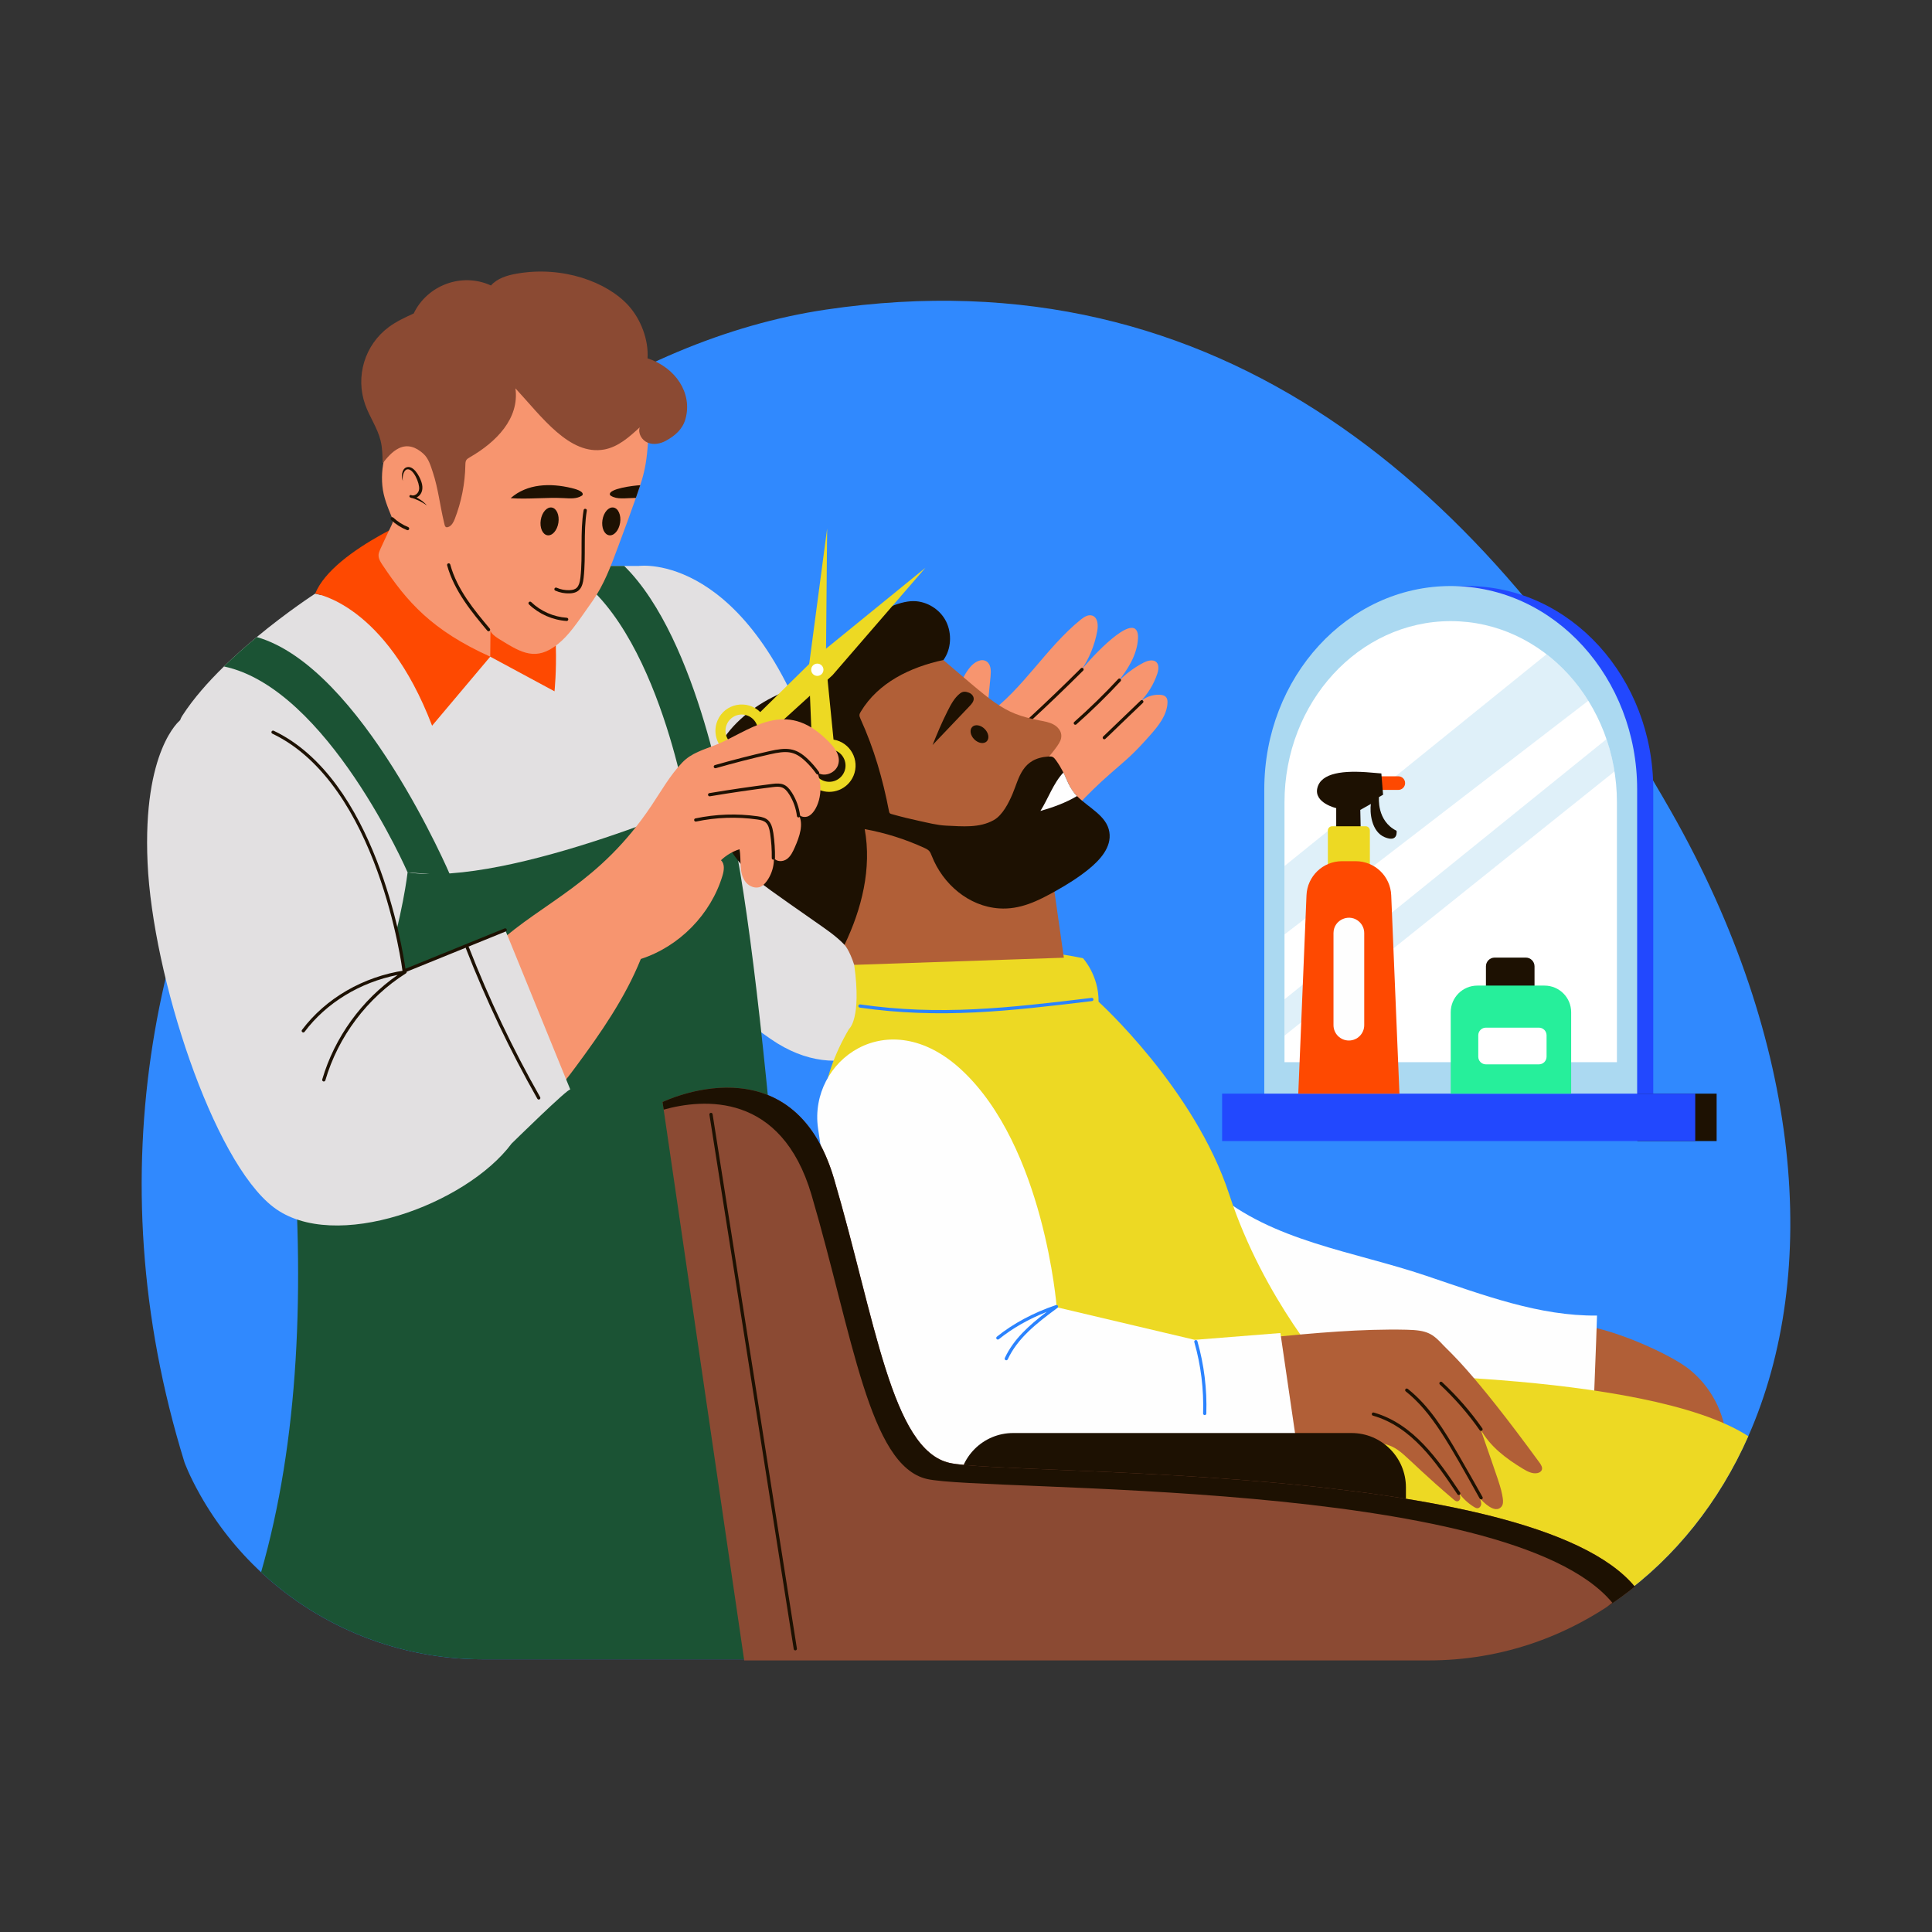 <?xml version="1.0" encoding="utf-8"?>
<svg xmlns="http://www.w3.org/2000/svg" id="Layer_1" style="enable-background:new 0 0 600 600" version="1.1" viewBox="0 0 600 600" x="0" y="0">
  <rect x="0" y="0" width="600" height="600" fill="#333333" stroke="none"/>
  <g id="Barber_1_">
    <g id="Barber">
      <g>
        <path d="M542.952,446.031c-17.917,40.59-55.036,69.278-99.371,69.278H149.912&#xD;&#xA;				c-25.897,0-50.42-9.889-68.829-27.037c-7.438-6.923-13.878-15.034-19.004-24.155&#xD;&#xA;				c-3.418-6.084-4.788-9.985-4.788-9.985&#xD;&#xA;				C1.137,272.655,133.492,114.376,256.51,96.149&#xD;&#xA;				c123.018-18.223,205.942,56.498,262.439,155.825&#xD;&#xA;				C559.811,323.813,565.399,395.177,542.952,446.031z" style="fill:#3089fe"/>
        <path d="M309.896,282.012c10.354-15.025,20.922-29.462,34.723-41.576&#xD;&#xA;				c5.559-4.879,7.067-5.89,12.575-12.119c2.558-2.893,5.176-6.144,5.379-10&#xD;&#xA;				c0.085-1.618-0.536-2.454-2.389-2.55c-2.25-0.117-4.534,0.718-6.179,2.258&#xD;&#xA;				c2.437-2.466,4.299-5.496,5.399-8.783c1.221-3.649-0.937-5.195-4.373-3.389&#xD;&#xA;				c-3.003,1.579-5.741,3.662-8.063,6.135c3.23-3.992,6.179-8.577,6.446-13.706&#xD;&#xA;				c0.049-0.947-0.02-1.971-0.613-2.711c-2.89-3.606-15.477,10.357-17.148,12.775&#xD;&#xA;				c2.571-3.721,4.33-7.999,5.12-12.452c0.314-1.772,0.166-4.104-1.532-4.701&#xD;&#xA;				c-1.259-0.443-2.578,0.403-3.615,1.243c-10.789,8.735-17.863,21.54-29.166,29.6&#xD;&#xA;				c0.389-3.995,0.778-7.99,1.167-11.985c0.164-1.681,0.168-3.718-1.247-4.641&#xD;&#xA;				c-1.606-1.047-3.736,0.2-4.986,1.654c-2.944,3.426-4.081,8.001-5.171,12.385&#xD;&#xA;				c-3.324,13.367-7.222,26.989-15.523,37.981&#xD;&#xA;				c-1.214,1.607-2.533,3.178-3.295,5.043c-0.904,2.211-0.974,5.064,1.234,6.312&#xD;&#xA;				c5.875,3.32,12.848,5.438,19.064,8.068&#xD;&#xA;				C301.767,278.571,305.831,280.292,309.896,282.012z" style="fill:#f7956f"/>
        <g>
          <path d="M319.166,224.074c-0.188-0.203-0.175-0.52,0.028-0.706&#xD;&#xA;					c5.568-5.134,11.114-10.455,16.484-15.816c0.195-0.195,0.512-0.195,0.707,0&#xD;&#xA;					s0.195,0.513,0,0.707c-5.38,5.371-10.936,10.702-16.514,15.844&#xD;&#xA;					C319.67,224.291,319.35,224.277,319.166,224.074z" style="fill:#1d1102"/>
        </g>
        <g>
          <path d="M333.572,224.914c-0.184-0.206-0.164-0.522,0.043-0.705&#xD;&#xA;					c4.748-4.205,9.343-8.689,13.656-13.329c0.189-0.201,0.506-0.213,0.707-0.025&#xD;&#xA;					c0.202,0.188,0.214,0.505,0.025,0.707c-4.336,4.663-8.954,9.17-13.727,13.396&#xD;&#xA;					C334.074,225.14,333.755,225.123,333.572,224.914z" style="fill:#1d1102"/>
        </g>
        <g>
          <path d="M342.955,229.591c-0.446,0-0.673-0.548-0.347-0.86l11.644-11.176&#xD;&#xA;					c0.2-0.192,0.517-0.185,0.707,0.014c0.191,0.199,0.186,0.517-0.014,0.707&#xD;&#xA;					C342.658,229.994,343.341,229.591,342.955,229.591z" style="fill:#1d1102"/>
        </g>
        <path d="M239.395,322.705c-55.169-38.012-63.902-93.719-63.902-93.719&#xD;&#xA;				l23.029-53.232c0,0,33.963-4.607,55.048,59.22&#xD;&#xA;				c9.644,29.191,8.379,38.399,8.379,38.399l23.759-24.498l32.785,23.247&#xD;&#xA;				C318.493,272.122,283.041,352.778,239.395,322.705z" style="fill:#e2e0e1"/>
        <path d="M218.421,309.777l-106.059,23.69c0,0-68.147-92.004-55.686-111.287&#xD;&#xA;				c3.387-5.244,7.98-10.432,12.871-15.204c3.356-3.279,6.852-6.363,10.196-9.133&#xD;&#xA;				c9.706-8.049,18.136-13.488,18.136-13.488l1.782,0.431l12.7-9.031h86.159&#xD;&#xA;				c21.561,25.267,27.551,55.478,27.713,80.813c0,0.003,0,0.003,0,0.003v0.025&#xD;&#xA;				C226.42,286.611,218.421,309.777,218.421,309.777z" style="fill:#e2e0e1"/>
        <path d="M139.88,271.946l-13.295-1.026c0,0-24.902-57.198-57.037-63.945&#xD;&#xA;				c3.356-3.279,6.852-6.363,10.196-9.133&#xD;&#xA;				C112.359,207.164,139.88,271.946,139.88,271.946z" style="fill:#1b5334"/>
        <path d="M226.241,256.599c-14.094-4.788-12.502-4.247-12.626-4.289&#xD;&#xA;				c0,0-10.175-62.965-40.401-76.555h20.64c23.299,22.986,32.147,79.304,32.38,80.813&#xD;&#xA;				c0.003,0,0,0.003,0,0.003C226.241,256.589,226.241,256.599,226.241,256.599z" style="fill:#1b5334"/>
        <path d="M251.821,515.309H149.912c-25.897,0-50.42-9.889-68.829-27.037&#xD;&#xA;				c11.668-40.7,13.792-88.19,9.347-140.351&#xD;&#xA;				c29.891-22.32,36.155-77.001,36.155-77.001&#xD;&#xA;				c31.791,4.797,97.849-24.778,97.849-24.778&#xD;&#xA;				C236.223,282.418,246.754,432.37,251.821,515.309z" style="fill:#1b5334"/>
        <path d="M172.207,214.692l-19.959-10.758l-18.056,21.44&#xD;&#xA;				c-14.507-37.981-36.313-41.02-36.313-41.02&#xD;&#xA;				c5.757-14.116,36.43-25.848,36.43-25.848s26.26,2.906,33.38,17.249&#xD;&#xA;				C174.814,190.102,172.207,214.692,172.207,214.692z" style="fill:#fe4901"/>
        <g>
          <path d="M201.557,126.822c-0.145,16.722-1.265,19.806-4.079,27.806&#xD;&#xA;					c-1.827,5.234-3.763,10.435-5.698,15.63c-2.1,5.636-4.24,11.367-7.713,16.324&#xD;&#xA;					c-5.268,7.518-7.391,10.678-10.833,13.46&#xD;&#xA;					c-6.713,5.423-11.36,2.627-17.404-1.073&#xD;&#xA;					c-0.885-0.546-3.506-2.038-3.506-3.252c-0.026,2.739-0.049,5.478-0.076,8.216&#xD;&#xA;					c-18.207-8.219-25.856-17.081-33.452-28.468&#xD;&#xA;					c-0.606-0.909-1.238-1.893-1.231-2.986c0.008-1.013,0.146-1.13,4.108-9.546&#xD;&#xA;					c0.434-0.93,0.445-1.227,0.053-2.189c-1.353-3.318-2.637-6.294-2.982-9.879&#xD;&#xA;					c-0.336-3.506,0.063-7.084,1.198-10.419l10.593-16.018&#xD;&#xA;					c9.54-7.311,20.795-13.398,32.813-13.23&#xD;&#xA;					c11.439,0.161,21.957,5.909,31.934,11.505&#xD;&#xA;					C197.505,123.952,199.559,125.235,201.557,126.822z" style="fill:#f7956f"/>
          <path d="M212.888,130.074c-0.889,3.219-3.206,5.218-6.077,6.801&#xD;&#xA;					c-1.722,0.948-3.855,1.353-5.669,0.596c-1.814-0.754-3.088-2.893-2.466-4.757&#xD;&#xA;					c-3.216,2.976-6.679,6.073-10.988,6.877&#xD;&#xA;					c-10.805,2-19.518-10.257-27.615-18.987&#xD;&#xA;					c1.275,9.393-5.977,16.704-14.194,21.427c-1.101,0.637-1.338,0.96-1.356,2.373&#xD;&#xA;					c-0.099,5.748-1.225,11.475-3.315,16.831&#xD;&#xA;					c-0.326,0.83-0.889,1.922-1.741,2.324c-1.271,0.606-1.317-0.273-1.574-1.33&#xD;&#xA;					c-1.238-5.116-1.807-10.526-3.456-15.498c-0.668-2.018-1.327-4.355-2.95-5.817&#xD;&#xA;					c-2.222-2.001-4.836-3.101-7.716-1.656c-2.034,1.024-3.522,2.847-4.948,4.622&#xD;&#xA;					c-0.03-2.36-0.066-4.74-0.626-7.031c-0.964-3.94-3.417-7.351-4.78-11.173&#xD;&#xA;					c-3.097-8.684-0.211-18.524,7.328-24.106c2.36-1.755,5.056-2.992,7.729-4.217&#xD;&#xA;					c4.18-8.727,14.861-12.863,23.994-8.694c1.962-2.219,4.997-3.14,7.914-3.657&#xD;&#xA;					c14.397-2.558,28.186,2.596,34.798,9.905c3.832,4.233,6.291,10.633,5.915,16.377&#xD;&#xA;					C209.854,114.144,215.091,122.127,212.888,130.074z" style="fill:#8b4a33"/>
          <g>
            <path d="M126.398,164.623c-1.832-0.742-3.495-1.8-4.942-3.145&#xD;&#xA;						c-0.202-0.188-0.214-0.504-0.025-0.707c0.189-0.201,0.506-0.213,0.707-0.025&#xD;&#xA;						c1.357,1.262,2.917,2.254,4.636,2.949c0.256,0.104,0.38,0.396,0.276,0.651&#xD;&#xA;						C126.947,164.599,126.66,164.727,126.398,164.623z" style="fill:#1d1102"/>
          </g>
          <path d="M125.096,149.364c-0.514-1.37-0.354-3.581,1.045-4.194&#xD;&#xA;					c2.155-0.848,4.064,2.498,4.733,4.507c1.282,3.838-1.765,5.727-3.499,4.805&#xD;&#xA;					l-0.024-0.013c-0.421-0.224-0.142-0.867,0.308-0.713&#xD;&#xA;					c1.913,0.65,3.715,1.832,4.942,3.232c-1.613-1.149-3.231-1.971-5.169-2.483&#xD;&#xA;					l0.284-0.726c0.923,0.383,2.275-0.403,2.452-1.865&#xD;&#xA;					c0.204-1.808-1.835-6.665-3.808-6.13c-0.546,0.143-0.92,0.795-1.116,1.455&#xD;&#xA;					C125.041,147.911,125.001,148.639,125.096,149.364z" style="fill:#1d1102"/>
          <path d="M180.947,153.649c-0.041,0.139-0.167,0.234-0.289,0.312&#xD;&#xA;					c-1.591,1.016-3.63,0.836-5.515,0.736c-5.512-0.292-11.047,0.415-16.553,0.013&#xD;&#xA;					c5.104-4.509,12.298-4.74,18.891-3.146&#xD;&#xA;					C178.147,151.727,181.3,152.445,180.947,153.649z" style="fill:#1d1102"/>
          <path d="M198.835,150.685c-0.444,1.317-0.895,2.633-1.356,3.944&#xD;&#xA;					c-3.325,0.044-5.839,0.571-7.775-0.668c-0.125-0.076-0.25-0.171-0.29-0.309&#xD;&#xA;					C188.854,151.754,196.856,150.769,198.835,150.685z" style="fill:#1d1102"/>
          <ellipse cx="170.674" cy="161.925" rx="4.361" ry="2.772" style="fill:#1d1102" transform="rotate(-81.164 170.674 161.925)"/>
          <ellipse cx="189.837" cy="161.925" rx="4.361" ry="2.772" style="fill:#1d1102" transform="rotate(-81.164 189.837 161.925)"/>
          <g>
            <path d="M172.459,183.431c-0.253-0.111-0.367-0.406-0.255-0.659&#xD;&#xA;						c0.111-0.253,0.408-0.366,0.659-0.255c1.265,0.559,2.66,0.829,4.039,0.763&#xD;&#xA;						c1.947-0.079,3.001-0.778,3.351-3.885c0.785-6.946-0.156-13.995,1-20.971&#xD;&#xA;						c0.107-0.659,1.094-0.487,0.986,0.164c-1.127,6.793-0.208,13.977-0.992,20.918&#xD;&#xA;						c-0.333,2.958-1.309,4.647-4.303,4.773&#xD;&#xA;						C175.392,184.344,173.848,184.045,172.459,183.431z" style="fill:#1d1102"/>
          </g>
          <g>
            <path d="M175.957,192.849c-4.312-0.276-8.571-2.154-11.685-5.152&#xD;&#xA;						c-0.199-0.191-0.205-0.508-0.014-0.707c0.193-0.197,0.51-0.203,0.707-0.014&#xD;&#xA;						c2.946,2.837,6.976,4.613,11.056,4.875c0.275,0.018,0.484,0.256,0.467,0.531&#xD;&#xA;						C176.47,192.671,176.211,192.872,175.957,192.849z" style="fill:#1d1102"/>
          </g>
        </g>
        <path d="M247.969,252.854c-0.082-0.105-0.151-0.217-0.207-0.342&#xD;&#xA;				C247.838,252.624,247.907,252.739,247.969,252.854z" style="fill:#fe8637"/>
        <g>
          <path d="M536.211,447.841c-13.58-1.423-26.994-4.097-40.382-6.769&#xD;&#xA;					c-1.582-0.321-2.042-0.575-2.916-2.138c-4.277-7.652-7.633-15.818-9.973-24.266&#xD;&#xA;					l9.762-2.867c10.661,1.857,25.795,8.854,31.295,12.979&#xD;&#xA;					C531.181,430.176,535.784,438.866,536.211,447.841z" style="fill:#b15f37"/>
          <path d="M495.969,408.563c-0.366,11.836-0.731,18.731-1.1,30.567&#xD;&#xA;					c-31.249,5.464-63.173,5.296-94.896,5.117&#xD;&#xA;					c-1.862-0.008-2.353-0.342-3.217-1.785&#xD;&#xA;					c-10.1-16.723-18.979-34.18-26.55-52.19l6.79-20.29&#xD;&#xA;					c18.124,15.555,43.223,18.565,65.854,26.2&#xD;&#xA;					C460.948,402.287,478.053,408.749,495.969,408.563z" style="fill:#fefefe"/>
          <path d="M542.952,446.031c-17.917,40.59-55.036,69.278-99.371,69.278H286.079&#xD;&#xA;					c-6.394-25.264-8.95-56.724,9.787-74.875l117.47-13.701&#xD;&#xA;					C413.336,426.733,511.238,425.406,542.952,446.031z" style="fill:#edd923"/>
          <path d="M413.336,426.732l-47.131,59.506c0,0-80.386-10.334-93.081-59.813&#xD;&#xA;					c-12.692-49.479-28.119-75.041-9.447-106.885c0,0,3.952-3.02,1.604-19.895&#xD;&#xA;					c0,0,38.117-9.043,71.04-2.064c0,0,4.937,5.273,4.852,13.526&#xD;&#xA;					c0,0,29.835,26.985,40.57,59.803C392.478,403.726,413.336,426.732,413.336,426.732z" style="fill:#edd923"/>
          <path d="M478.796,456.565c-0.229,0.511-0.787,0.806-1.339,0.914&#xD;&#xA;					c-1.559,0.316-3.099-0.502-4.46-1.32&#xD;&#xA;					c-5.219-3.146-10.311-6.954-13.205-12.319&#xD;&#xA;					c5.652,16.31,6.382,18.025,6.896,21.369c0.149,0.958,0.192,2.055-0.462,2.774&#xD;&#xA;					c-1.99,2.188-5.526-1.395-6.787-2.836c0.291,0.589,0.589,1.206,0.57,1.859&#xD;&#xA;					c-0.022,0.654-0.477,1.348-1.131,1.388c-0.387,0.025-0.75-0.174-1.082-0.378&#xD;&#xA;					c-1.838-1.134-3.453-2.625-4.732-4.364c0.223,0.471,0.456,0.964,0.437,1.484&#xD;&#xA;					c-0.019,0.521-0.378,1.072-0.896,1.116c-0.425,0.037-0.8-0.254-1.125-0.53&#xD;&#xA;					c-17.66-14.974-15.735-16.284-23.873-17.792&#xD;&#xA;					c-11.445-2.107-23.473-0.384-34.652-3.623l1.035-28.952&#xD;&#xA;					c14.268-1.357,28.577-2.715,42.908-2.396c6.363,0.143,7.981,1.159,11.464,4.949&#xD;&#xA;					c1.697,1.851,8.745,7.541,29.77,36.356&#xD;&#xA;					C478.626,454.944,479.137,455.8,478.796,456.565z" style="fill:#b15f37"/>
          <path d="M403.568,454.523l-24.099,5.101c0,0-93.678,21.248-108.337-29.513&#xD;&#xA;					c-9.688-33.548-14.761-63.362-17.089-79.719&#xD;&#xA;					c-2.971-20.898,21.611-39.384,44.529-18.158&#xD;&#xA;					c25.748,23.848,29.594,73.741,29.594,73.741l42.874,10.125l26.603-2.114&#xD;&#xA;					L403.568,454.523z" style="fill:#fefefe"/>
          <path d="M436.623,461.933v10.528c0,9.332-7.565,16.893-16.893,16.893H314.641&#xD;&#xA;					c-9.328,0-16.893-7.562-16.893-16.893v-10.528c0-9.328,7.565-16.893,16.893-16.893&#xD;&#xA;					h105.089C429.058,445.039,436.623,452.604,436.623,461.933z" style="fill:#1d1102"/>
          <path d="M507.708,492.75c-19.37,15.542-41.512,22.912-64.128,22.912H231.118&#xD;&#xA;					l-25.354-173.416c0,0,40.444-19.8,53.262,23.882&#xD;&#xA;					c12.818,43.679,17.867,84.086,35.86,88.189S475.564,453.846,507.708,492.75z" style="fill:#8b4a33"/>
          <path d="M507.708,492.751c-2.226,1.786-5.762,4.413-8.727,6.356&#xD;&#xA;					c0.586-0.443,1.165-0.896,1.739-1.357&#xD;&#xA;					c-32.144-38.904-194.828-34.329-212.822-38.433s-23.042-44.51-35.86-88.189&#xD;&#xA;					c-9.403-32.039-33.666-29.928-45.929-26.526l-0.344-2.355&#xD;&#xA;					c0,0,40.444-19.801,53.262,23.882c12.818,43.679,17.867,84.086,35.86,88.189&#xD;&#xA;					S475.564,453.847,507.708,492.751z" style="fill:#1d1102"/>
          <g>
            <path d="M330.386,297.425l-65.105,2.221&#xD;&#xA;						c-1.533-4.738-3.013-6.222-3.013-6.222s-7.565-23.694-7.905-24.112&#xD;&#xA;						c-0.339-0.417,6.277-19.902,6.277-19.902l18.558,7.823l46.482,7.066&#xD;&#xA;						L330.386,297.425z" style="fill:#b15f37"/>
            <path d="M329.291,230.04c-0.8,1.925-3.822,5.195-5.981,7.976&#xD;&#xA;						c-2.028,2.61-4.415,9.172-8.244,14.498&#xD;&#xA;						c-3.492,4.849-8.821,8.955-14.798,8.821&#xD;&#xA;						c-3.662-0.082-7.08-1.722-10.517-2.994&#xD;&#xA;						c-5.945-2.198-12.441-3.44-17.423-7.36&#xD;&#xA;						c-5.681-4.464-8.449-11.736-9.603-18.868c-0.858-5.302-0.952-10.83,0.659-15.956&#xD;&#xA;						c1.614-5.123,5.097-9.812,9.979-12.056l16.787-1.52&#xD;&#xA;						c18.831,15.929,20.776,18.83,32.678,21.154&#xD;&#xA;						c1.471,0.287,2.987,0.525,4.308,1.233&#xD;&#xA;						C329.025,225.98,330.199,227.869,329.291,230.04z" style="fill:#b15f37"/>
            <path d="M338.203,269.847c-3.179,2.599-6.675,4.787-10.253,6.799&#xD;&#xA;						c-5.56,3.127-11.1,5.915-17.684,5.465&#xD;&#xA;						c-9.493-0.646-17.462-7.598-20.854-16.204&#xD;&#xA;						c-0.588-1.51-0.843-1.888-2.302-2.56c-5.912-2.72-12.17-4.693-18.571-5.86&#xD;&#xA;						c2.231,12.16-0.9,24.796-6.271,35.936&#xD;&#xA;						c-2.733-2.86-5.928-4.95-9.189-7.243&#xD;&#xA;						c-12.719-8.937-16.936-11.679-20.746-15.428&#xD;&#xA;						c-11.345-11.164-13.852-27.942-9.561-37.752&#xD;&#xA;						c3.137-7.177,10.292-12.982,17.13-16.461&#xD;&#xA;						c5.42-2.759,11.394-4.673,15.992-8.655&#xD;&#xA;						c4.878-4.226,7.745-10.402,12.623-14.629c3.575-3.097,10.461-6.621,15.219-6.574&#xD;&#xA;						c4.164,0.046,8.205,2.57,10.07,6.294c1.865,3.724,1.644,8.629-0.815,11.991&#xD;&#xA;						c-10.346,2.242-20.246,7.025-25.674,16.06&#xD;&#xA;						c-0.526,0.874-0.528,1.227-0.068,2.253&#xD;&#xA;						c4.216,9.294,6.917,18.663,8.837,28.654c0.115,0.59,0.25,0.727,0.792,0.88&#xD;&#xA;						c2.778,0.789,5.579,1.484,8.404,2.087c2.788,0.597,5.772,1.389,8.625,1.513&#xD;&#xA;						c4.917,0.212,10.246,0.799,14.736-1.735c2.72-1.533,4.634-5.351,5.818-8.146&#xD;&#xA;						c2.09-4.939,2.881-11.083,11.221-11.593&#xD;&#xA;						c1.099-0.073,1.521,0.136,2.24,1.135c3.531,4.896,3.472,8.076,6.548,11.152&#xD;&#xA;						c3.744,3.743,9.227,6.108,10.05,11.166&#xD;&#xA;						C345.292,263.149,341.516,267.134,338.203,269.847z" style="fill:#1d1102"/>
            <path d="M334.469,247.229c-3.496,2.077-7.432,3.509-11.361,4.621&#xD;&#xA;						c2.478-3.92,4.014-8.625,7.135-11.929&#xD;&#xA;						C331.133,241.505,332.042,244.801,334.469,247.229z" style="fill:#fefefe"/>
            <path d="M300.924,215.128c0.768,0.296,1.429,0.992,1.468,1.814&#xD;&#xA;						c0.042,0.897-0.62,1.655-1.239,2.306c-3.845,4.039-7.691,8.079-11.536,12.118&#xD;&#xA;						c1.425-3.548,2.905-7.078,4.633-10.488c1.005-1.982,2.123-4.173,3.924-5.549&#xD;&#xA;						C299.076,214.639,299.927,214.744,300.924,215.128z" style="fill:#1d1102"/>
            <ellipse cx="304.186" cy="227.995" rx="2.284" ry="3.176" style="fill:#1d1102" transform="rotate(-45 304.186 227.995)"/>
          </g>
          <g>
            <path d="M452.618,464.073c-6.702-10.032-14.204-20.978-26.234-24.428&#xD;&#xA;						c-0.644-0.185-0.349-1.155,0.275-0.961&#xD;&#xA;						c12.314,3.53,19.93,14.563,26.791,24.834&#xD;&#xA;						c0.153,0.229,0.092,0.54-0.139,0.693&#xD;&#xA;						C453.083,464.364,452.773,464.305,452.618,464.073z" style="fill:#1d1102"/>
          </g>
          <g>
            <path d="M459.545,465.404c-9.576-17.097-14.843-26.841-22.977-33.299&#xD;&#xA;						c-0.217-0.172-0.253-0.486-0.081-0.702c0.173-0.218,0.488-0.251,0.702-0.081&#xD;&#xA;						c6.714,5.33,11.223,12.621,16.009,20.906c2.418,4.183,4.847,8.451,7.22,12.688&#xD;&#xA;						c0.135,0.24,0.049,0.545-0.192,0.681&#xD;&#xA;						C459.985,465.731,459.68,465.646,459.545,465.404z" style="fill:#1d1102"/>
          </g>
          <g>
            <path d="M459.534,444.163c-3.603-5.147-7.764-9.924-12.368-14.199&#xD;&#xA;						c-0.203-0.188-0.215-0.504-0.026-0.706c0.189-0.203,0.507-0.214,0.706-0.026&#xD;&#xA;						c4.656,4.322,8.864,9.153,12.507,14.357c0.159,0.227,0.104,0.538-0.122,0.696&#xD;&#xA;						C460,444.446,459.689,444.386,459.534,444.163z" style="fill:#1d1102"/>
          </g>
          <g>
            <path d="M266.984,312.919c-0.273-0.04-0.463-0.293-0.424-0.566&#xD;&#xA;						c0.039-0.274,0.296-0.457,0.566-0.424c24.615,3.544,45.729,1.132,71.891-2.029&#xD;&#xA;						c0.254-0.043,0.522,0.162,0.556,0.437c0.033,0.273-0.162,0.522-0.437,0.556&#xD;&#xA;						C313.28,314.017,291.835,316.497,266.984,312.919z" style="fill:#2b83fe"/>
          </g>
          <g>
            <path d="M312.3,422.403c-0.25-0.116-0.358-0.413-0.242-0.664&#xD;&#xA;						c2.688-5.787,7.415-10.058,13.008-14.321c-5.604,2.214-10.69,5.115-14.859,8.487&#xD;&#xA;						c-0.216,0.175-0.529,0.141-0.703-0.074s-0.141-0.529,0.074-0.703&#xD;&#xA;						c5.039-4.076,11.388-7.474,18.359-9.825c0.541-0.18,0.913,0.541,0.457,0.876&#xD;&#xA;						c-6.657,4.901-12.412,9.487-15.43,15.982&#xD;&#xA;						C312.847,422.414,312.545,422.518,312.3,422.403z" style="fill:#2b83fe"/>
          </g>
          <g>
            <path d="M374.133,439.471c-0.005,0-0.011,0-0.016,0&#xD;&#xA;						c-0.276-0.009-0.493-0.24-0.484-0.516c0.241-7.488-0.676-14.94-2.727-22.15&#xD;&#xA;						c-0.181-0.63,0.776-0.918,0.961-0.273c2.08,7.31,3.01,14.864,2.766,22.455&#xD;&#xA;						C374.624,439.257,374.401,439.471,374.133,439.471z" style="fill:#2b83fe"/>
          </g>
          <g>
            <path d="M246.499,512.124l-26.184-165.953&#xD;&#xA;						c-0.043-0.273,0.144-0.529,0.416-0.572c0.265-0.038,0.528,0.143,0.572,0.416&#xD;&#xA;						l26.184,165.953c0.043,0.273-0.144,0.529-0.416,0.572&#xD;&#xA;						C246.786,512.583,246.541,512.387,246.499,512.124z" style="fill:#1d1102"/>
          </g>
        </g>
        <g>
          <path d="M151.342,195.872c-4.589-5.479-10.301-12.299-12.476-20.296&#xD;&#xA;					c-0.072-0.266,0.085-0.541,0.352-0.613c0.268-0.069,0.541,0.086,0.613,0.352&#xD;&#xA;					c2.118,7.784,7.516,14.229,12.278,19.915c0.177,0.212,0.149,0.527-0.062,0.705&#xD;&#xA;					C151.836,196.11,151.521,196.085,151.342,195.872z" style="fill:#1d1102"/>
        </g>
        <g>
          <path d="M251.175,207.189l1.009,24.392&#xD;&#xA;					c-4.504,3.893-3.449,11.318,2.178,13.695c4.154,1.754,8.945-0.191,10.701-4.348&#xD;&#xA;					c2.044-4.84-0.955-10.368-6.202-11.238l-2.365-23.751l0.379-41.78&#xD;&#xA;					L251.175,207.189z M262.188,239.713c-1.086,2.57-4.044,3.772-6.611,2.688&#xD;&#xA;					c-2.57-1.086-3.772-4.044-2.686-6.615c1.084-2.567,4.043-3.768,6.613-2.683&#xD;&#xA;					C262.071,234.188,263.272,237.146,262.188,239.713z" style="fill:#edd923"/>
          <path d="M227.176,234.476c5.016,2.118,10.634-1.183,11.284-6.514&#xD;&#xA;					l20.076-18.265l28.86-33.368l-33.144,26.98l-18.149,17.842&#xD;&#xA;					c-4.061-4.035-11.01-2.738-13.273,2.622&#xD;&#xA;					C221.073,227.929,223.019,232.72,227.176,234.476z M232.317,222.303&#xD;&#xA;					c2.567,1.084,3.768,4.043,2.684,6.61c-1.086,2.57-4.044,3.772-6.611,2.688&#xD;&#xA;					c-2.57-1.086-3.772-4.044-2.686-6.615&#xD;&#xA;					C226.788,222.419,229.747,221.218,232.317,222.303z" style="fill:#edd923"/>
          <circle cx="253.825" cy="208" r="1.907" style="fill:#fff"/>
        </g>
        <g>
          <g>
            <path d="M260.222,237.705c-0.918,2.462-4.345,3.736-6.432,2.146&#xD;&#xA;						c2.518,6.023-0.148,12.491-2.775,13.635&#xD;&#xA;						c-1.024,0.448-2.39,0.227-3.045-0.632c-0.063-0.115-0.132-0.23-0.207-0.342&#xD;&#xA;						c0.056,0.125,0.125,0.237,0.207,0.342c1.728,3.061,0.313,7.005-1.136,10.28&#xD;&#xA;						c-0.606,1.369-1.267,2.805-2.489,3.674c-1.221,0.872-3.18,0.885-4.009-0.362&#xD;&#xA;						c0.167,4.262-2.28,7.997-3.986,8.868c-1.577,0.803-3.611,0.053-4.724-1.32&#xD;&#xA;						c-2.31-2.841-1.3-6.903-1.969-10.257&#xD;&#xA;						c-2.143,0.688-4.125,1.867-5.754,3.42c1.248,1.142,0.964,3.157,0.477,4.776&#xD;&#xA;						c-3.618,12.032-13.408,22.023-25.364,25.884&#xD;&#xA;						c-4.832,11.999-12.417,22.957-20.117,33.353&#xD;&#xA;						c-4.51,6.087-9.313,12.368-16.117,15.699l-8.598-53.588&#xD;&#xA;						c14.758-13.387,31.931-18.91,48.124-43.081&#xD;&#xA;						c3.045-4.546,5.754-9.379,9.527-13.345c2.89-3.035,6.666-4.019,10.442-5.517&#xD;&#xA;						c10.051-3.99,20.565-14.065,33.254-2.732&#xD;&#xA;						C257.95,230.769,261.571,234.091,260.222,237.705z" style="fill:#f7956f"/>
            <g>
              <path d="M240.18,266.986c-0.002,0-0.005,0-0.008,0&#xD;&#xA;							c-0.275-0.004-0.496-0.231-0.492-0.508c0.038-2.533-0.131-5.089-0.5-7.595&#xD;&#xA;							c-0.504-3.42-1.52-4.035-4.002-4.386&#xD;&#xA;							c-6.342-0.893-12.736-0.678-19.003,0.644&#xD;&#xA;							c-0.668,0.121-0.839-0.846-0.207-0.979&#xD;&#xA;							c6.381-1.345,12.892-1.567,19.35-0.655&#xD;&#xA;							c2.896,0.409,4.277,1.334,4.853,5.229c0.376,2.56,0.548,5.17,0.51,7.757&#xD;&#xA;							C240.676,266.767,240.452,266.986,240.18,266.986z" style="fill:#1d1102"/>
            </g>
            <g>
              <path d="M247.494,253.42c-0.295-2.365-1.122-4.683-2.391-6.701&#xD;&#xA;							c-1.514-2.4-2.628-2.594-5.149-2.277&#xD;&#xA;							c-6.494,0.816-13.053,1.776-19.495,2.854&#xD;&#xA;							c-0.267,0.05-0.53-0.138-0.575-0.411&#xD;&#xA;							c-0.046-0.271,0.139-0.529,0.411-0.575&#xD;&#xA;							c6.454-1.079,13.026-2.041,19.534-2.859c2.87-0.362,4.378-0.03,6.12,2.736&#xD;&#xA;							c1.347,2.143,2.225,4.602,2.537,7.111c0.034,0.273-0.16,0.523-0.435,0.558&#xD;&#xA;							C247.794,253.891,247.529,253.704,247.494,253.42z" style="fill:#1d1102"/>
            </g>
            <g>
              <path d="M253.511,240.298c-0.982-1.379-2.103-2.671-3.33-3.84&#xD;&#xA;							c-3.486-3.32-5.89-3.371-11.097-2.194&#xD;&#xA;							c-5.605,1.27-11.256,2.717-16.793,4.302&#xD;&#xA;							c-0.267,0.079-0.542-0.078-0.618-0.343c-0.076-0.266,0.077-0.542,0.343-0.618&#xD;&#xA;							c5.556-1.591,11.224-3.042,16.848-4.315&#xD;&#xA;							c5.411-1.227,8.218-1.166,12.007,2.444c1.273,1.214,2.437,2.554,3.455,3.984&#xD;&#xA;							c0.16,0.225,0.107,0.537-0.117,0.697&#xD;&#xA;							C253.985,240.574,253.673,240.525,253.511,240.298z" style="fill:#1d1102"/>
            </g>
          </g>
          <g>
            <path d="M177.115,338.38c-0.349-0.803-18.227,16.759-18.227,16.759&#xD;&#xA;						c-14.079,18.925-55.096,34.143-73.945,19.764&#xD;&#xA;						c-18.852-14.382-37.53-71.851-39.114-106.956&#xD;&#xA;						c-1.58-35.104,10.082-44.241,10.082-44.241&#xD;&#xA;						c59.385-13.036,69.597,77.851,69.597,77.851l31.388-12.759&#xD;&#xA;						C156.897,288.798,176.829,337.616,177.115,338.38z" style="fill:#e2e0e1"/>
            <g>
              <path d="M125.013,301.617c-0.071-0.579-7.443-58.044-40.434-73.775&#xD;&#xA;							c-0.25-0.119-0.355-0.417-0.236-0.666c0.119-0.25,0.418-0.355,0.666-0.236&#xD;&#xA;							c31.572,15.055,39.989,67.476,40.908,73.911l30.791-12.516&#xD;&#xA;							c0.254-0.105,0.547,0.018,0.651,0.274c0.104,0.256-0.019,0.548-0.274,0.651&#xD;&#xA;							l-31.388,12.759C125.4,302.144,125.052,301.948,125.013,301.617z" style="fill:#1d1102"/>
            </g>
            <g>
              <path d="M100.418,335.848c-0.266-0.078-0.418-0.355-0.341-0.62&#xD;&#xA;							c3.797-13.033,12.281-24.741,23.451-32.466&#xD;&#xA;							c-11.727,2.315-22.176,8.673-28.939,17.677&#xD;&#xA;							c-0.392,0.532-1.198-0.069-0.799-0.6&#xD;&#xA;							c7.366-9.809,19.006-16.541,31.933-18.472&#xD;&#xA;							c0.533-0.082,0.798,0.63,0.341,0.917&#xD;&#xA;							c-11.951,7.544-21.073,19.653-25.025,33.223&#xD;&#xA;							C100.959,335.776,100.679,335.924,100.418,335.848z" style="fill:#1d1102"/>
            </g>
            <g>
              <path d="M166.883,341.228c-8.499-14.967-15.973-30.686-22.212-46.721&#xD;&#xA;							c-0.101-0.258,0.027-0.548,0.284-0.647c0.258-0.102,0.547,0.027,0.647,0.284&#xD;&#xA;							c6.223,15.99,13.675,31.665,22.149,46.59&#xD;&#xA;							c0.137,0.24,0.053,0.546-0.188,0.682&#xD;&#xA;							C167.331,341.549,167.021,341.472,166.883,341.228z" style="fill:#1d1102"/>
            </g>
          </g>
        </g>
        <g>
          <path d="M513.433,245.12v95.658H397.638v-95.658&#xD;&#xA;					c0-34.862,25.921-63.123,57.896-63.123&#xD;&#xA;					C487.915,181.996,513.433,210.701,513.433,245.12z" style="fill:#2248fe"/>
          <path d="M508.432,245.12v95.658H392.636v-95.658&#xD;&#xA;					c0-34.862,25.921-63.123,57.896-63.123&#xD;&#xA;					C482.913,181.996,508.432,210.701,508.432,245.12z" style="fill:#abd9f1"/>
          <path d="M502.151,249.177v80.7H398.911v-80.7&#xD;&#xA;					c0-31.08,23.11-56.28,51.62-56.28&#xD;&#xA;					C479.297,192.897,502.151,218.391,502.151,249.177z" style="fill:#fff"/>
          <path d="M493.271,217.607l-94.36,72.6v-21.25l81.38-65.77&#xD;&#xA;					C485.479,207.19,489.911,212.191,493.271,217.607z" style="opacity:.38;fill:#abd9f1"/>
          <path d="M501.401,239.567l-102.49,82.06v-11.27l100.01-80.82&#xD;&#xA;					C500.021,232.747,500.861,236.107,501.401,239.567z" style="opacity:.38;fill:#abd9f1"/>
          <rect height="14.725" style="fill:#1d1102" width="24.619" x="508.495" y="339.641"/>
          <rect height="14.725" style="fill:#2248fe" width="146.931" x="379.541" y="339.641"/>
        </g>
        <g>
          <g>
            <g>
              <path d="M436.37,243.2c0,1.166-0.945,2.114-2.114,2.114h-6.634v-4.23&#xD;&#xA;							h6.634C435.425,241.084,436.37,242.032,436.37,243.2z" style="fill:#fe4901"/>
              <path d="M430.054,260.007c-4.26-1.755-4.675-7.888-4.318-10.331&#xD;&#xA;							l-3.288,1.854l0.149,6.822l-7.626-0.345v-7.035c0,0-7.018-1.622-5.846-6.297&#xD;&#xA;							c1.172-4.675,8.084-5.529,16.779-4.733l3.086,0.257l0.536,6.617l-1.274,0.713&#xD;&#xA;							c0,0-0.785,7.38,5.462,10.477C433.715,258.007,434.315,261.759,430.054,260.007z" style="fill:#1d1102"/>
            </g>
            <path d="M425.426,257.928v10.4c0,0.732-0.591,1.326-1.323,1.326h-10.402&#xD;&#xA;						c-0.729,0-1.323-0.594-1.323-1.326v-10.4c0-0.732,0.594-1.326,1.323-1.326&#xD;&#xA;						h10.402C424.834,256.602,425.426,257.196,425.426,257.928z" style="fill:#edd923"/>
            <path d="M434.608,339.641h-31.415l2.55-61.585&#xD;&#xA;						c0.229-5.921,5.098-10.604,11.024-10.604h4.266&#xD;&#xA;						c5.926,0,10.795,4.683,11.024,10.604L434.608,339.641z" style="fill:#fe4901"/>
          </g>
          <path d="M423.673,289.777v28.592c0,2.636-2.136,4.774-4.772,4.774&#xD;&#xA;					c-2.636,0-4.772-2.138-4.772-4.774V289.777c0-4.255,5.171-6.357,8.145-3.374&#xD;&#xA;					C423.139,287.265,423.673,288.459,423.673,289.777z" style="fill:#fefefe"/>
        </g>
        <path d="M476.56,300.101v6.642h-15.09v-6.642c0-1.499,1.216-2.714,2.714-2.714&#xD;&#xA;				h9.661C475.344,297.386,476.56,298.602,476.56,300.101z" style="fill:#1d1102"/>
        <path d="M487.938,314.353v25.288h-37.404v-25.288&#xD;&#xA;				c0-4.567,3.703-8.267,8.27-8.267h20.864&#xD;&#xA;				C484.235,306.086,487.938,309.785,487.938,314.353z" style="fill:#26ef9b"/>
        <path d="M480.302,321.517v6.654c0,1.31-1.06,2.37-2.367,2.37h-16.478&#xD;&#xA;				c-1.307,0-2.367-1.06-2.367-2.37v-6.654c0-1.307,1.06-2.367,2.367-2.367h16.478&#xD;&#xA;				C479.242,319.151,480.302,320.211,480.302,321.517z" style="fill:#fff"/>
      </g>
    </g>
  </g>
</svg>